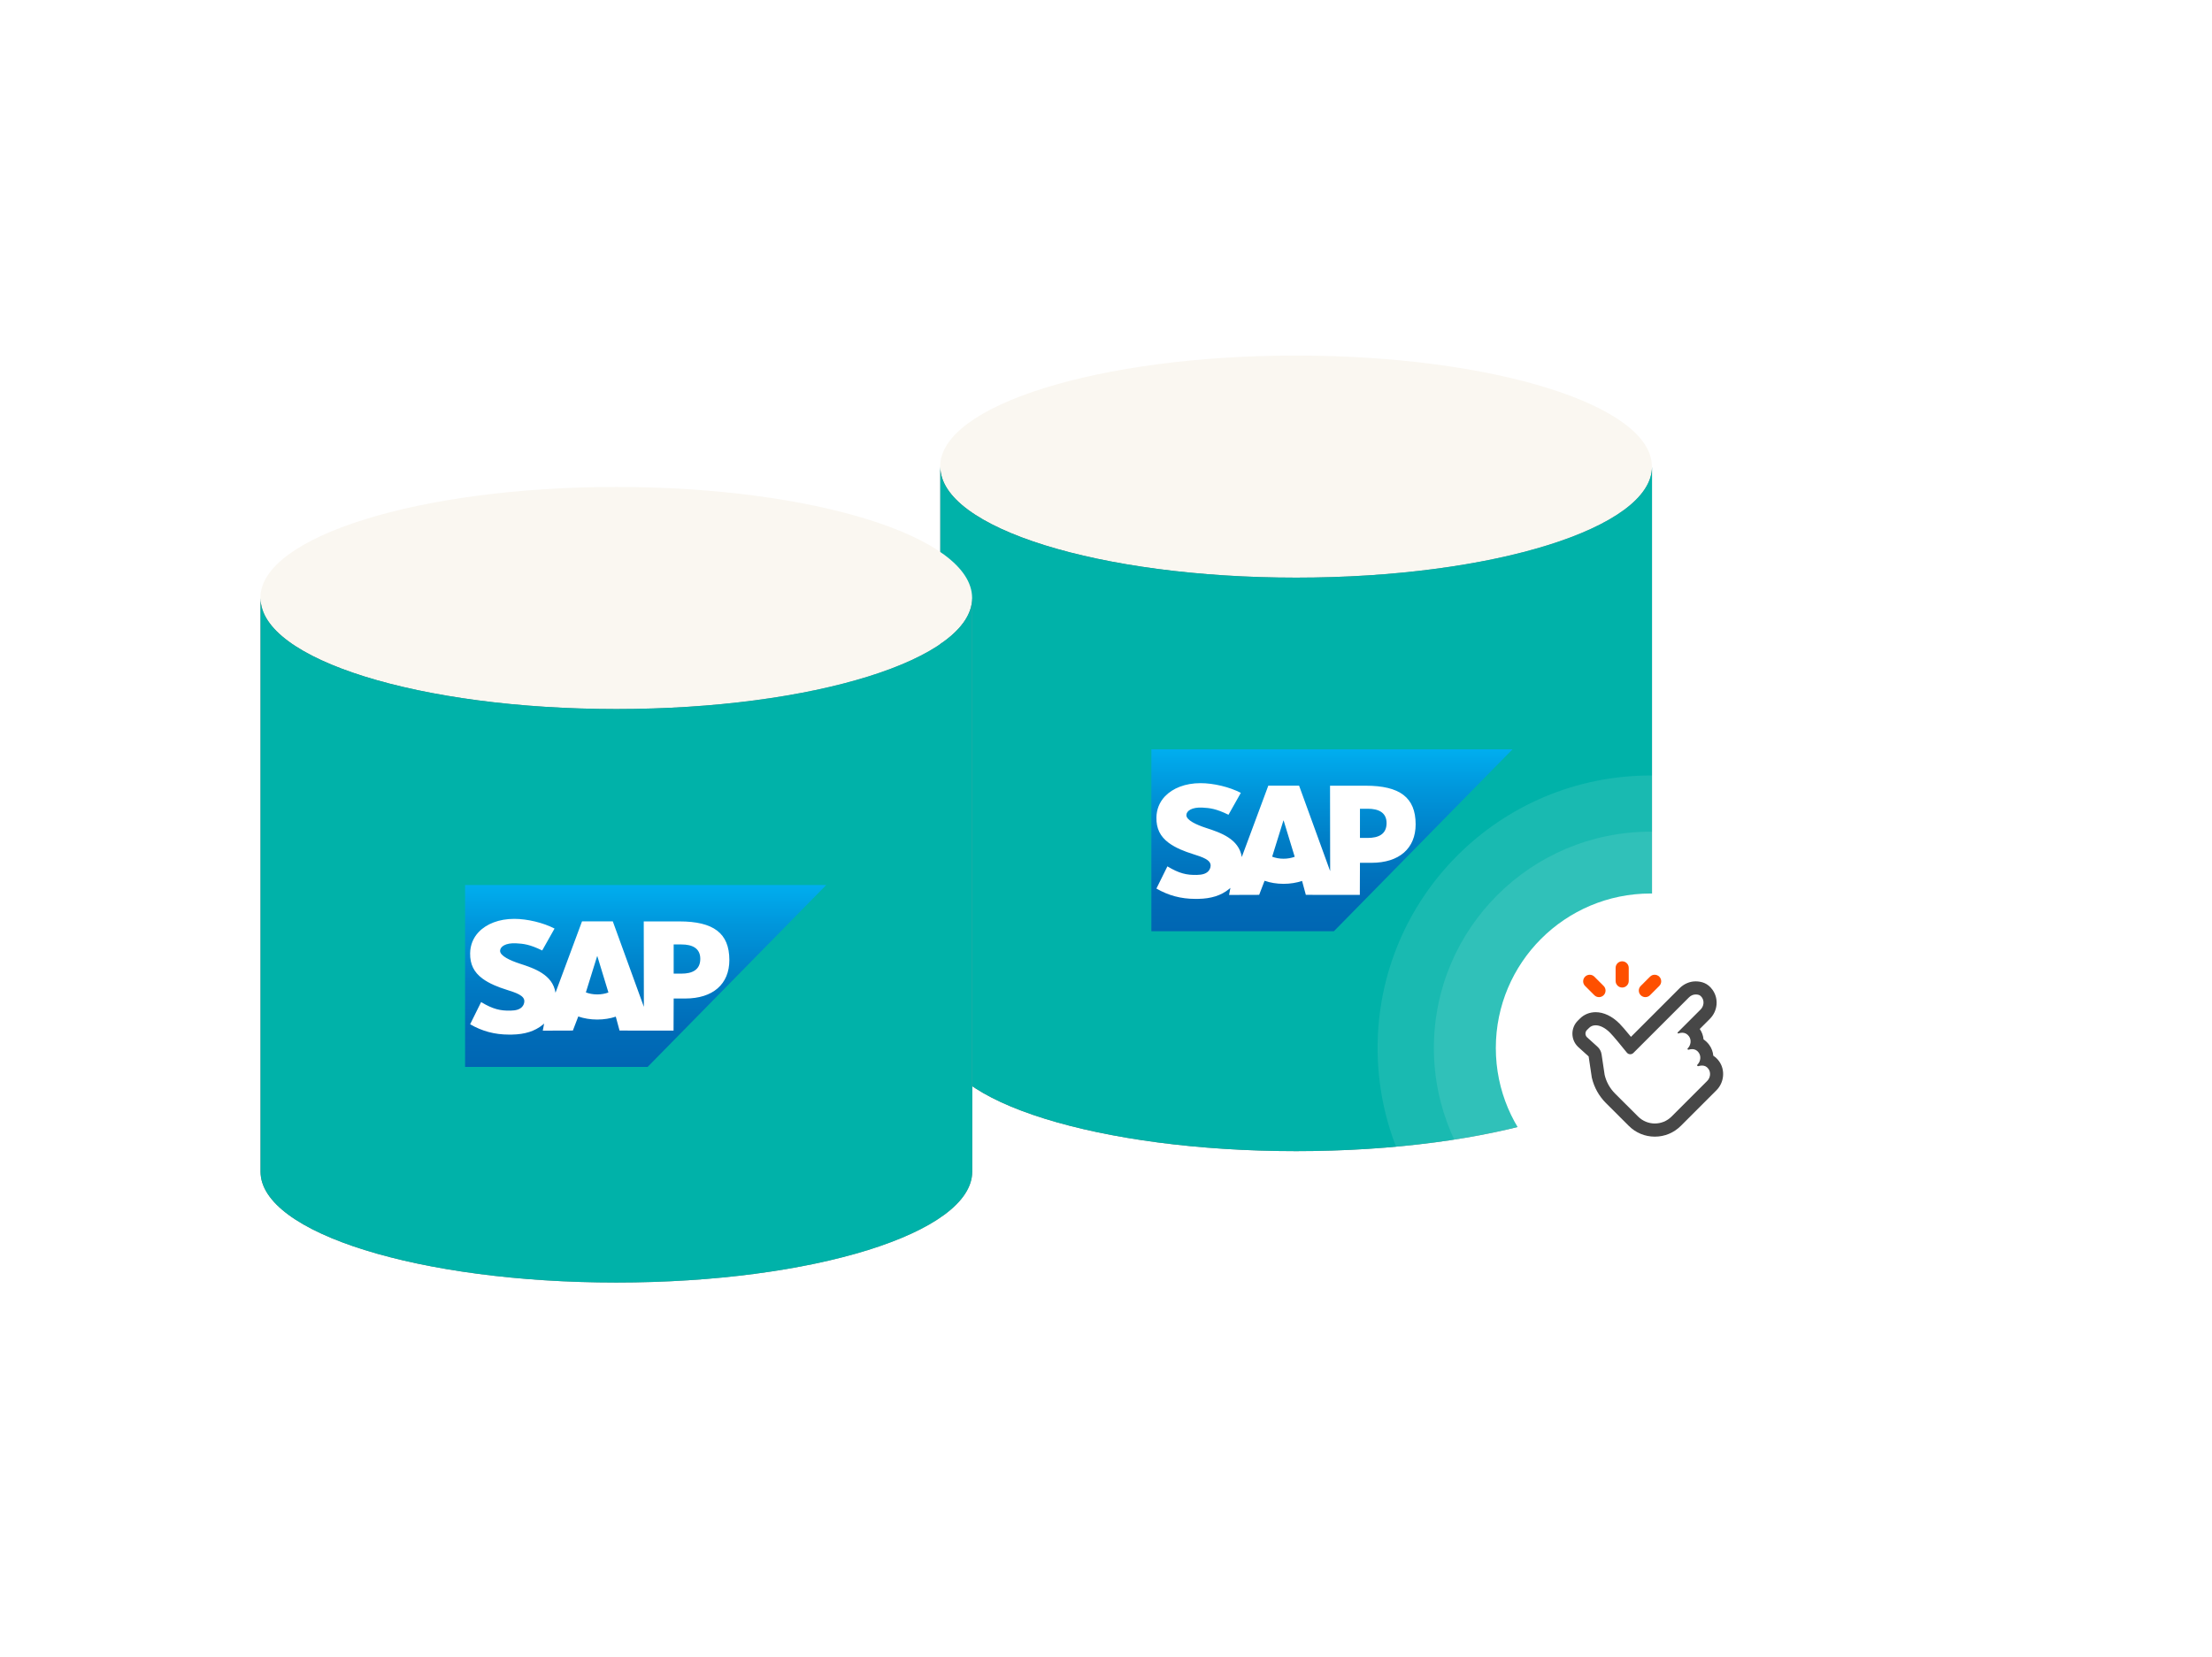 <svg width="790" height="592" viewBox="0 0 790 592" fill="none" xmlns="http://www.w3.org/2000/svg">
<g filter="url(#filter0_d_197_2183)">
<g filter="url(#filter1_d_197_2183)">
<path d="M335.773 142.715C335.774 164.592 392.673 182.327 462.861 182.327C533.049 182.327 589.948 164.592 589.948 142.715L589.948 142.612C589.948 120.735 533.049 103 462.861 103C392.672 103 335.773 120.735 335.773 142.612L335.773 142.715Z" fill="#FAF7F1"/>
<path d="M335.824 347.564C335.825 369.441 392.724 387.176 462.912 387.176C533.1 387.176 589.999 369.441 589.999 347.565V142.715C589.999 164.592 533.1 182.327 462.912 182.327C392.724 182.327 335.825 164.592 335.824 142.715V347.564Z" fill="url(#paint0_linear_197_2183)"/>
<path d="M335.824 347.564C335.825 369.441 392.724 387.176 462.912 387.176C533.1 387.176 589.999 369.441 589.999 347.565V142.715C589.999 164.592 533.1 182.327 462.912 182.327C392.724 182.327 335.825 164.592 335.824 142.715V347.564Z" fill="#00B2A9" style="mix-blend-mode:color"/>
</g>
<path fill-rule="evenodd" clip-rule="evenodd" d="M411.205 316.627H476.394L540.19 251.652H411.205V316.627Z" fill="url(#paint1_linear_197_2183)"/>
<path fill-rule="evenodd" clip-rule="evenodd" d="M487.752 264.647H475.013L475.055 295.157L463.963 264.637H452.964L443.495 290.126C442.488 283.64 435.903 281.402 430.722 279.726C427.3 278.607 423.669 276.961 423.706 275.141C423.734 273.648 425.648 272.264 429.453 272.47C432.005 272.61 434.26 272.819 438.745 275.026L443.154 267.2C439.065 265.08 433.41 263.742 428.774 263.737H428.745C423.339 263.737 418.837 265.521 416.046 268.459C414.101 270.509 413.051 273.117 413.009 276C412.938 279.968 414.366 282.781 417.366 285.029C419.901 286.921 423.144 288.148 426.001 289.049C429.525 290.161 432.404 291.128 432.368 293.187C432.34 293.938 432.062 294.64 431.531 295.206C430.652 296.13 429.305 296.476 427.441 296.514C423.843 296.592 421.178 296.016 416.929 293.459L413.006 301.386C417.25 303.843 421.755 305.076 426.874 305.076L428.025 305.068C432.48 304.985 436.096 303.898 438.969 301.544C439.133 301.41 439.281 301.274 439.434 301.137L438.952 303.667L449.7 303.632L451.628 298.605C453.656 299.309 455.961 299.699 458.409 299.699C460.794 299.699 463.037 299.33 465.026 298.665L466.37 303.632L485.655 303.651L485.701 292.189H489.805C499.723 292.189 505.587 287.049 505.587 278.429C505.584 268.829 499.884 264.647 487.752 264.647ZM458.409 290.727C456.927 290.727 455.537 290.464 454.342 290.002L458.363 277.072H458.441L462.397 290.038C461.206 290.471 459.851 290.727 458.409 290.727ZM488.498 283.298H485.699V272.877H488.499C492.228 272.877 495.206 274.142 495.206 278.02C495.203 282.034 492.228 283.298 488.499 283.298" fill="white"/>
</g>
<g filter="url(#filter2_d_197_2183)">
<g filter="url(#filter3_d_197_2183)">
<path d="M93 189.65C93 211.527 149.899 229.262 220.087 229.262C290.276 229.262 347.175 211.527 347.175 189.65L347.175 189.547C347.174 167.67 290.276 149.935 220.087 149.935C149.899 149.935 93 167.67 93 189.547L93 189.65Z" fill="#FAF7F1"/>
<path d="M93.051 394.499C93.051 416.376 149.95 434.111 220.138 434.111C290.327 434.111 347.226 416.376 347.226 394.499V189.65C347.226 211.527 290.327 229.262 220.138 229.262C149.95 229.262 93.051 211.526 93.051 189.649L93.051 394.499Z" fill="url(#paint2_linear_197_2183)"/>
<path d="M93.051 394.499C93.051 416.376 149.95 434.111 220.138 434.111C290.327 434.111 347.226 416.376 347.226 394.499V189.65C347.226 211.527 290.327 229.262 220.138 229.262C149.95 229.262 93.051 211.526 93.051 189.649L93.051 394.499Z" fill="#00B2A9" style="mix-blend-mode:color"/>
</g>
<path fill-rule="evenodd" clip-rule="evenodd" d="M166.103 365.101H231.291L295.088 300.125H166.103V365.101Z" fill="url(#paint3_linear_197_2183)"/>
<path fill-rule="evenodd" clip-rule="evenodd" d="M242.649 313.121H229.91L229.953 343.63L218.86 313.111H207.861L198.392 338.6C197.385 332.114 190.8 329.876 185.619 328.2C182.198 327.08 178.566 325.434 178.603 323.615C178.632 322.122 180.546 320.737 184.35 320.944C186.902 321.084 189.157 321.293 193.642 323.5L198.052 315.674C193.962 313.554 188.308 312.216 183.671 312.211H183.643C178.236 312.211 173.734 313.994 170.943 316.933C168.998 318.983 167.949 321.591 167.906 324.474C167.835 328.442 169.263 331.255 172.264 333.503C174.799 335.394 178.042 336.622 180.899 337.523C184.422 338.635 187.301 339.602 187.265 341.661C187.237 342.412 186.959 343.114 186.429 343.68C185.55 344.604 184.203 344.95 182.338 344.988C178.741 345.066 176.075 344.49 171.827 341.932L167.903 349.859C172.147 352.317 176.652 353.55 181.771 353.55L182.922 353.541C187.377 353.459 190.993 352.372 193.866 350.018C194.031 349.884 194.178 349.748 194.331 349.611L193.849 352.141L204.597 352.106L206.525 347.079C208.553 347.783 210.859 348.173 213.306 348.173C215.691 348.173 217.934 347.803 219.924 347.139L221.268 352.106L240.552 352.125L240.599 340.663H244.702C254.621 340.663 260.484 335.523 260.484 326.903C260.481 317.302 254.781 313.121 242.649 313.121ZM213.306 339.201C211.824 339.201 210.435 338.938 209.239 338.476L213.261 325.546H213.339L217.295 338.512C216.104 338.945 214.748 339.201 213.306 339.201ZM243.395 331.772H240.596V321.351H243.396C247.126 321.351 250.103 322.616 250.103 326.494C250.1 330.508 247.126 331.772 243.396 331.772" fill="white"/>
</g>
<path opacity="0.1" d="M589.5 471.661C643.346 471.661 687 428.08 687 374.324C687 320.568 643.346 277 589.5 277C535.654 277 492 320.581 492 374.337C492 428.093 535.654 471.674 589.5 471.674V471.661Z" fill="white"/>
<path opacity="0.1" d="M589.5 451.597C632.244 451.597 666.889 417.01 666.889 374.337C666.889 331.665 632.244 297.064 589.5 297.064C546.756 297.064 512.098 331.665 512.098 374.337C512.098 417.01 546.743 451.597 589.487 451.597H589.5Z" fill="white"/>
<path d="M589.5 429.521C620.037 429.521 644.776 404.81 644.776 374.337C644.776 343.864 620.024 319.154 589.5 319.154C558.976 319.154 534.224 343.864 534.224 374.337C534.224 404.81 558.976 429.521 589.5 429.521Z" fill="white"/>
<path d="M605.568 355.219C605.568 355.219 605.709 355.219 605.771 355.219C606.693 355.281 607.208 355.422 607.817 356.265C608.769 357.593 608.504 359.451 607.333 360.606L599.166 368.773C599.041 368.898 599.213 369.148 599.369 369.148C599.384 369.148 599.4 369.148 599.416 369.148C599.884 368.976 600.353 368.883 600.805 368.883C601.727 368.883 602.554 369.273 603.21 370.163C604.163 371.491 603.882 373.365 602.726 374.504C602.57 374.661 602.757 374.957 602.96 374.957C602.976 374.957 603.007 374.957 603.023 374.957C603.476 374.817 603.913 374.739 604.335 374.739C605.24 374.739 606.052 375.098 606.677 375.972C607.629 377.3 607.364 379.158 606.193 380.314C606.005 380.501 606.193 380.829 606.443 380.829C606.474 380.829 606.49 380.829 606.521 380.829C606.989 380.688 607.442 380.61 607.879 380.61C608.754 380.61 609.55 380.938 610.159 381.797C611.112 383.124 610.846 384.998 609.675 386.138L596.995 398.818C595.34 400.474 593.185 401.301 591.014 401.301C588.844 401.301 586.689 400.474 585.033 398.818L576.804 390.604C574.977 388.777 573.681 386.466 573.087 383.936L571.994 376.628C571.838 375.551 571.307 374.567 570.495 373.849L566.763 370.476C566.06 369.757 566.06 368.617 566.763 367.915L567.575 367.118C568.153 366.54 568.949 366.228 569.87 366.228C571.354 366.228 573.197 367.04 575.024 368.883C576.242 370.101 579.349 373.911 581.02 375.988C581.332 376.378 581.785 376.566 582.238 376.566C582.644 376.566 583.035 376.41 583.347 376.113L603.195 356.265C603.85 355.609 604.709 355.219 605.568 355.219ZM605.568 350.534C603.491 350.534 601.43 351.424 599.884 352.955L582.488 370.351C580.52 367.946 579.131 366.353 578.35 365.572C575.758 362.98 572.744 361.543 569.886 361.543C567.731 361.543 565.748 362.355 564.28 363.808L563.484 364.604C560.954 367.134 560.938 371.256 563.452 373.786L563.546 373.88L563.64 373.974L567.372 377.347L568.465 384.655L568.496 384.858L568.543 385.061C569.339 388.418 571.057 391.494 573.493 393.946L581.723 402.16C584.206 404.643 587.501 406.002 591.014 406.002C594.528 406.002 597.823 404.627 600.306 402.144L612.986 389.464C615.797 386.669 616.218 382.187 613.954 379.064C613.376 378.252 612.673 377.596 611.893 377.097C611.768 375.738 611.299 374.411 610.472 373.271C609.894 372.459 609.191 371.787 608.41 371.272C608.285 369.945 607.848 368.664 607.052 367.54L610.643 363.948C613.485 361.106 613.891 356.734 611.612 353.548C609.878 351.128 607.77 350.675 606.115 350.55C605.927 350.55 605.756 350.534 605.568 350.534Z" fill="#474747"/>
<path d="M577.007 345.712C577.007 344.419 578.056 343.37 579.35 343.37C580.643 343.37 581.692 344.419 581.692 345.712V350.397C581.692 351.691 580.643 352.74 579.35 352.74C578.056 352.74 577.007 351.691 577.007 350.397V345.712Z" fill="#FE5000"/>
<path d="M566.099 352.171C565.185 351.257 565.185 349.773 566.099 348.859C567.014 347.944 568.497 347.944 569.412 348.859L572.725 352.171C573.639 353.086 573.639 354.569 572.725 355.484C571.81 356.399 570.327 356.399 569.412 355.484L566.099 352.171Z" fill="#FE5000"/>
<path d="M589.288 348.859C590.202 347.944 591.685 347.944 592.6 348.859C593.515 349.773 593.515 351.257 592.6 352.171L589.288 355.484C588.373 356.399 586.89 356.399 585.975 355.484C585.06 354.569 585.06 353.086 585.975 352.171L589.288 348.859Z" fill="#FE5000"/>
<defs>
<filter id="filter0_d_197_2183" x="287.773" y="71" width="350.226" height="380.177" filterUnits="userSpaceOnUse" color-interpolation-filters="sRGB">
<feFlood flood-opacity="0" result="BackgroundImageFix"/>
<feColorMatrix in="SourceAlpha" type="matrix" values="0 0 0 0 0 0 0 0 0 0 0 0 0 0 0 0 0 0 127 0" result="hardAlpha"/>
<feOffset dy="16"/>
<feGaussianBlur stdDeviation="24"/>
<feColorMatrix type="matrix" values="0 0 0 0 0 0 0 0 0 0 0 0 0 0 0 0 0 0 0.2 0"/>
<feBlend mode="normal" in2="BackgroundImageFix" result="effect1_dropShadow_197_2183"/>
<feBlend mode="normal" in="SourceGraphic" in2="effect1_dropShadow_197_2183" result="shape"/>
</filter>
<filter id="filter1_d_197_2183" x="311.773" y="87" width="302.226" height="332.177" filterUnits="userSpaceOnUse" color-interpolation-filters="sRGB">
<feFlood flood-opacity="0" result="BackgroundImageFix"/>
<feColorMatrix in="SourceAlpha" type="matrix" values="0 0 0 0 0 0 0 0 0 0 0 0 0 0 0 0 0 0 127 0" result="hardAlpha"/>
<feOffset dy="8"/>
<feGaussianBlur stdDeviation="12"/>
<feColorMatrix type="matrix" values="0 0 0 0 0 0 0 0 0 0 0 0 0 0 0 0 0 0 0.15 0"/>
<feBlend mode="normal" in2="BackgroundImageFix" result="effect1_dropShadow_197_2183"/>
<feBlend mode="normal" in="SourceGraphic" in2="effect1_dropShadow_197_2183" result="shape"/>
</filter>
<filter id="filter2_d_197_2183" x="45" y="117.935" width="350.226" height="380.177" filterUnits="userSpaceOnUse" color-interpolation-filters="sRGB">
<feFlood flood-opacity="0" result="BackgroundImageFix"/>
<feColorMatrix in="SourceAlpha" type="matrix" values="0 0 0 0 0 0 0 0 0 0 0 0 0 0 0 0 0 0 127 0" result="hardAlpha"/>
<feOffset dy="16"/>
<feGaussianBlur stdDeviation="24"/>
<feColorMatrix type="matrix" values="0 0 0 0 0 0 0 0 0 0 0 0 0 0 0 0 0 0 0.2 0"/>
<feBlend mode="normal" in2="BackgroundImageFix" result="effect1_dropShadow_197_2183"/>
<feBlend mode="normal" in="SourceGraphic" in2="effect1_dropShadow_197_2183" result="shape"/>
</filter>
<filter id="filter3_d_197_2183" x="69" y="133.935" width="302.226" height="332.177" filterUnits="userSpaceOnUse" color-interpolation-filters="sRGB">
<feFlood flood-opacity="0" result="BackgroundImageFix"/>
<feColorMatrix in="SourceAlpha" type="matrix" values="0 0 0 0 0 0 0 0 0 0 0 0 0 0 0 0 0 0 127 0" result="hardAlpha"/>
<feOffset dy="8"/>
<feGaussianBlur stdDeviation="12"/>
<feColorMatrix type="matrix" values="0 0 0 0 0 0 0 0 0 0 0 0 0 0 0 0 0 0 0.15 0"/>
<feBlend mode="normal" in2="BackgroundImageFix" result="effect1_dropShadow_197_2183"/>
<feBlend mode="normal" in="SourceGraphic" in2="effect1_dropShadow_197_2183" result="shape"/>
</filter>
<linearGradient id="paint0_linear_197_2183" x1="335.824" y1="363.823" x2="569.357" y2="383.818" gradientUnits="userSpaceOnUse">
<stop stop-color="#747474"/>
<stop offset="1" stop-color="#919191"/>
</linearGradient>
<linearGradient id="paint1_linear_197_2183" x1="475.698" y1="251.652" x2="475.698" y2="316.629" gradientUnits="userSpaceOnUse">
<stop stop-color="#00AEEF"/>
<stop offset="0.212" stop-color="#0097DC"/>
<stop offset="0.519" stop-color="#007CC5"/>
<stop offset="0.792" stop-color="#006CB8"/>
<stop offset="1" stop-color="#0066B3"/>
</linearGradient>
<linearGradient id="paint2_linear_197_2183" x1="93.051" y1="410.758" x2="326.583" y2="430.752" gradientUnits="userSpaceOnUse">
<stop stop-color="#747474"/>
<stop offset="1" stop-color="#919191"/>
</linearGradient>
<linearGradient id="paint3_linear_197_2183" x1="230.595" y1="300.125" x2="230.595" y2="365.103" gradientUnits="userSpaceOnUse">
<stop stop-color="#00AEEF"/>
<stop offset="0.212" stop-color="#0097DC"/>
<stop offset="0.519" stop-color="#007CC5"/>
<stop offset="0.792" stop-color="#006CB8"/>
<stop offset="1" stop-color="#0066B3"/>
</linearGradient>
</defs>
</svg>
